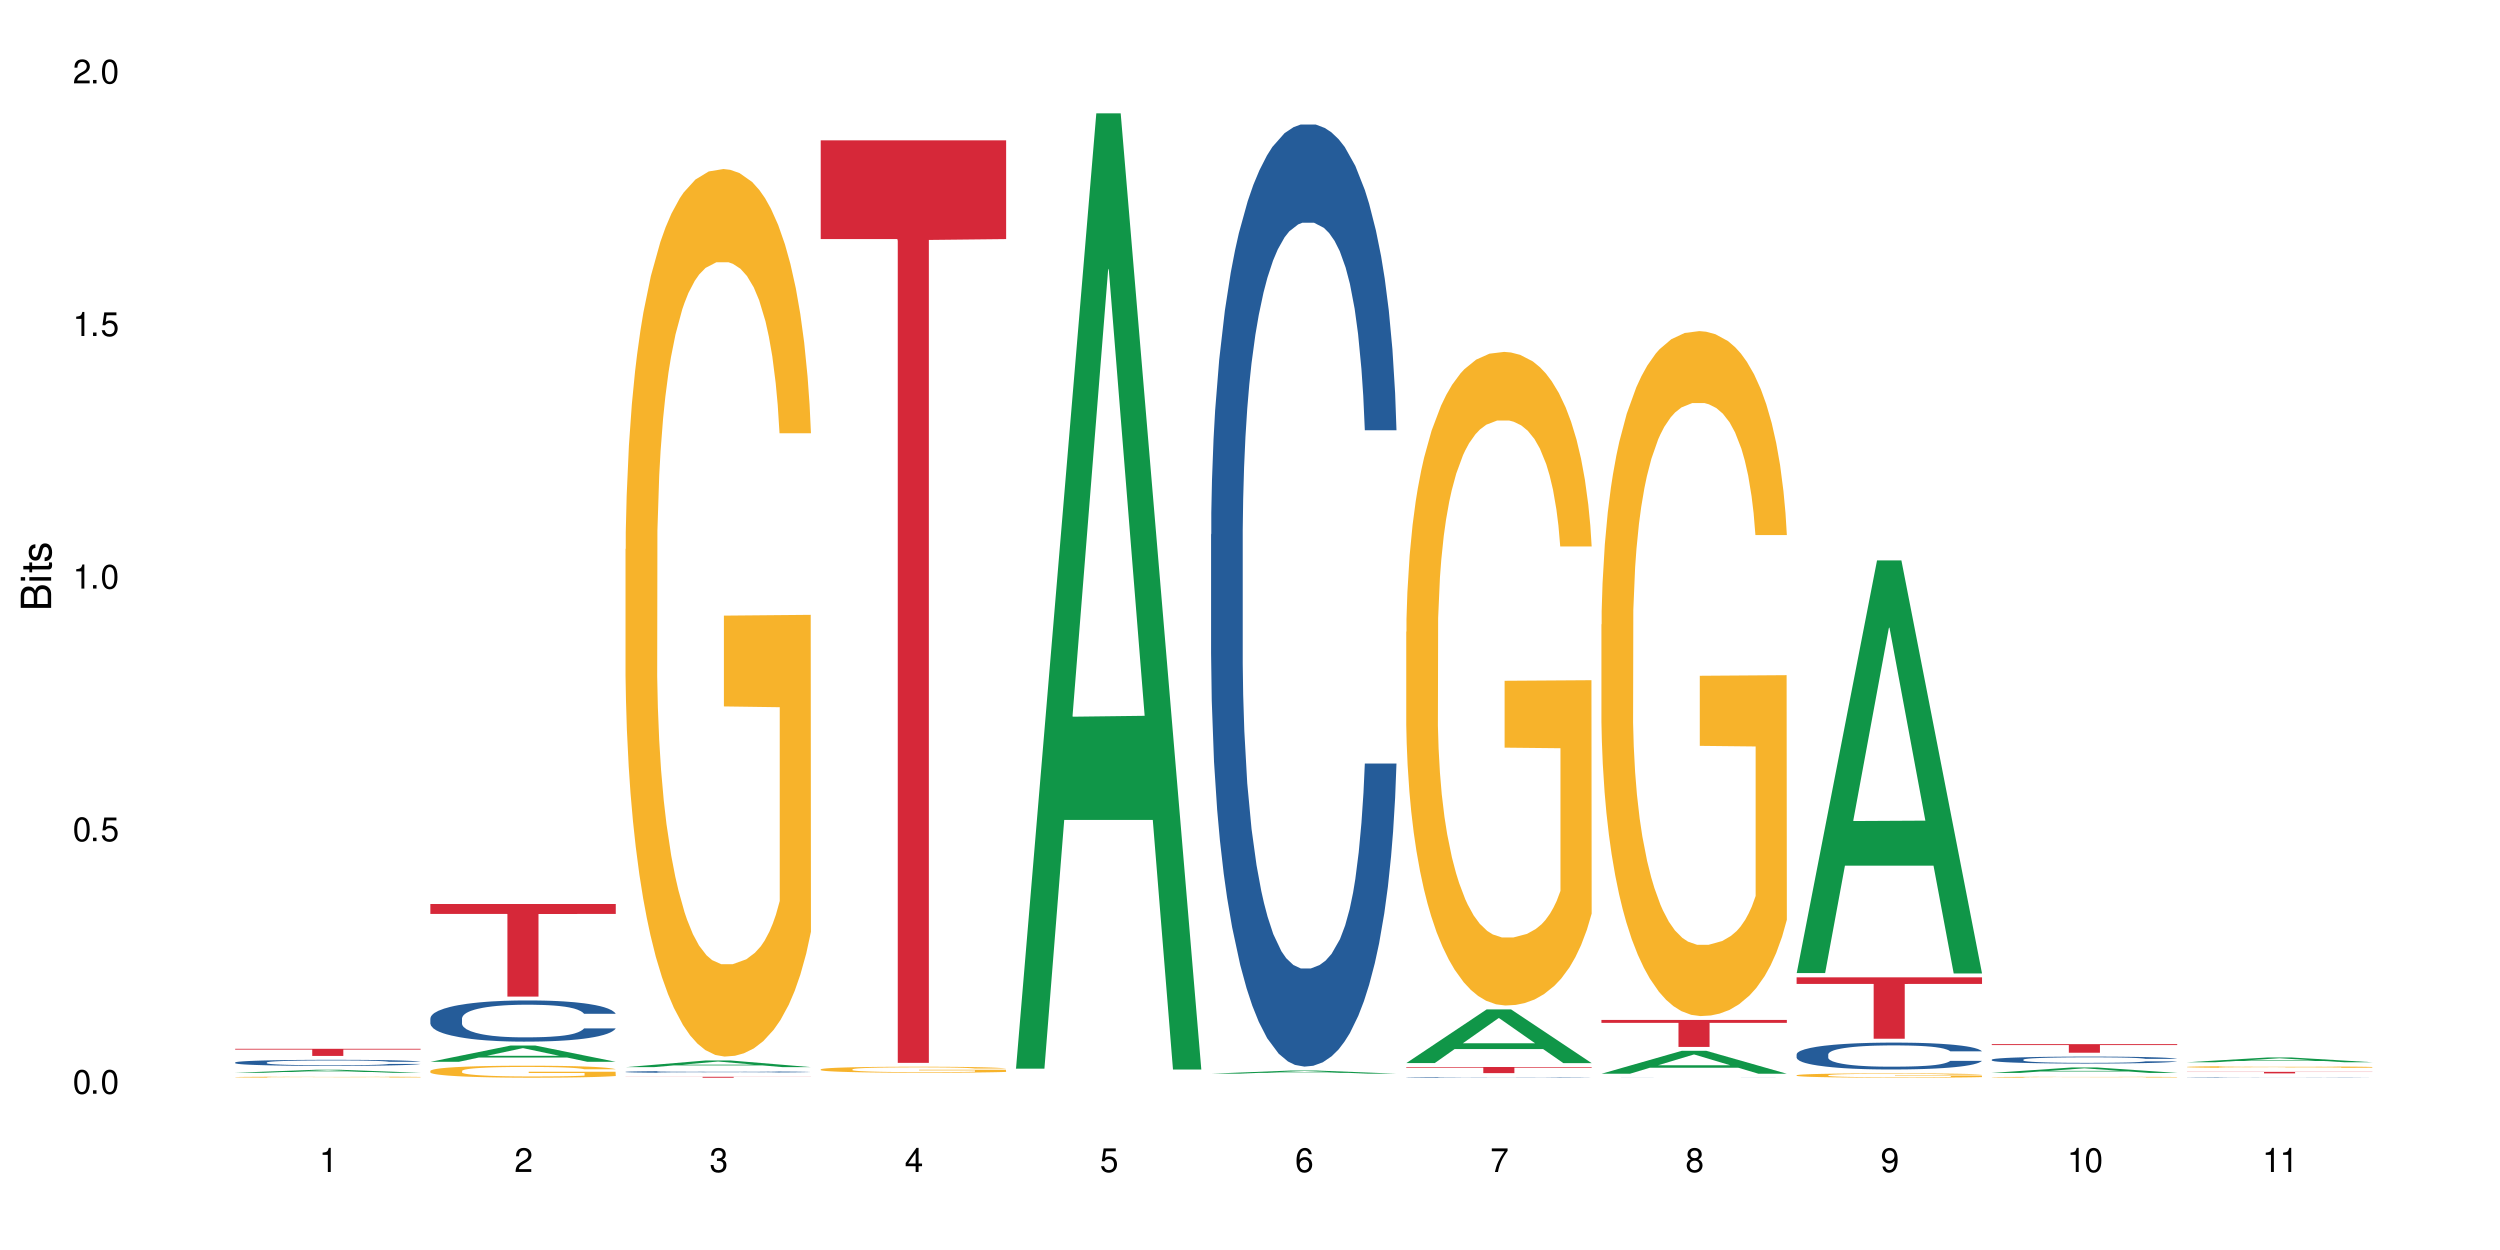 <?xml version="1.0" encoding="UTF-8"?>
<svg xmlns="http://www.w3.org/2000/svg" xmlns:xlink="http://www.w3.org/1999/xlink" width="720" height="360" viewBox="0 0 720 360">
<defs>
<g>
<g id="glyph-0-0">
</g>
<g id="glyph-0-1">
<path d="M 2.641 -6.938 C 2 -6.938 1.422 -6.656 1.078 -6.172 C 0.641 -5.562 0.406 -4.641 0.406 -3.359 C 0.406 -1.016 1.188 0.219 2.641 0.219 C 4.078 0.219 4.859 -1.016 4.859 -3.297 C 4.859 -4.641 4.656 -5.547 4.203 -6.172 C 3.844 -6.656 3.281 -6.938 2.641 -6.938 Z M 2.641 -6.188 C 3.547 -6.188 4 -5.25 4 -3.375 C 4 -1.406 3.562 -0.484 2.625 -0.484 C 1.734 -0.484 1.281 -1.438 1.281 -3.344 C 1.281 -5.25 1.734 -6.188 2.641 -6.188 Z M 2.641 -6.188 "/>
</g>
<g id="glyph-0-2">
<path d="M 1.828 -1 L 0.828 -1 L 0.828 0 L 1.828 0 Z M 1.828 -1 "/>
</g>
<g id="glyph-0-3">
<path d="M 4.562 -6.797 L 1.062 -6.797 L 0.547 -3.094 L 1.328 -3.094 C 1.719 -3.562 2.047 -3.734 2.578 -3.734 C 3.484 -3.734 4.062 -3.109 4.062 -2.094 C 4.062 -1.125 3.484 -0.531 2.578 -0.531 C 1.828 -0.531 1.375 -0.906 1.188 -1.672 L 0.328 -1.672 C 0.453 -1.109 0.547 -0.844 0.75 -0.594 C 1.125 -0.078 1.828 0.219 2.594 0.219 C 3.969 0.219 4.922 -0.781 4.922 -2.219 C 4.922 -3.562 4.031 -4.484 2.719 -4.484 C 2.25 -4.484 1.859 -4.359 1.469 -4.062 L 1.734 -5.969 L 4.562 -5.969 Z M 4.562 -6.797 "/>
</g>
<g id="glyph-0-4">
<path d="M 2.484 -4.938 L 2.484 0 L 3.328 0 L 3.328 -6.938 L 2.766 -6.938 C 2.469 -5.875 2.281 -5.734 0.984 -5.562 L 0.984 -4.938 Z M 2.484 -4.938 "/>
</g>
<g id="glyph-0-5">
<path d="M 4.859 -0.828 L 1.281 -0.828 C 1.359 -1.406 1.672 -1.781 2.5 -2.281 L 3.469 -2.828 C 4.406 -3.344 4.906 -4.062 4.906 -4.906 C 4.906 -5.484 4.672 -6.031 4.266 -6.406 C 3.859 -6.766 3.375 -6.938 2.719 -6.938 C 1.859 -6.938 1.219 -6.625 0.844 -6.031 C 0.609 -5.672 0.5 -5.234 0.484 -4.531 L 1.328 -4.531 C 1.359 -5.016 1.406 -5.281 1.531 -5.516 C 1.75 -5.938 2.188 -6.203 2.703 -6.203 C 3.469 -6.203 4.031 -5.641 4.031 -4.891 C 4.031 -4.344 3.719 -3.859 3.125 -3.516 L 2.234 -3 C 0.812 -2.172 0.406 -1.531 0.328 -0.016 L 4.859 -0.016 Z M 4.859 -0.828 "/>
</g>
<g id="glyph-0-6">
<path d="M 2.125 -3.188 L 2.578 -3.188 C 3.5 -3.188 3.984 -2.766 3.984 -1.922 C 3.984 -1.062 3.469 -0.531 2.594 -0.531 C 1.656 -0.531 1.203 -1 1.156 -2.016 L 0.312 -2.016 C 0.344 -1.453 0.438 -1.094 0.609 -0.781 C 0.953 -0.109 1.625 0.219 2.547 0.219 C 3.953 0.219 4.859 -0.625 4.859 -1.938 C 4.859 -2.828 4.516 -3.297 3.703 -3.594 C 4.344 -3.844 4.656 -4.328 4.656 -5.031 C 4.656 -6.219 3.875 -6.938 2.578 -6.938 C 1.203 -6.938 0.484 -6.172 0.453 -4.703 L 1.297 -4.703 C 1.312 -5.125 1.344 -5.359 1.453 -5.578 C 1.641 -5.969 2.062 -6.203 2.594 -6.203 C 3.344 -6.203 3.797 -5.75 3.797 -5 C 3.797 -4.516 3.609 -4.219 3.25 -4.047 C 3.016 -3.953 2.703 -3.922 2.125 -3.906 Z M 2.125 -3.188 "/>
</g>
<g id="glyph-0-7">
<path d="M 3.141 -1.672 L 3.141 0 L 3.984 0 L 3.984 -1.672 L 4.984 -1.672 L 4.984 -2.438 L 3.984 -2.438 L 3.984 -6.938 L 3.359 -6.938 L 0.266 -2.578 L 0.266 -1.672 Z M 3.141 -2.438 L 1 -2.438 L 3.141 -5.5 Z M 3.141 -2.438 "/>
</g>
<g id="glyph-0-8">
<path d="M 4.781 -5.125 C 4.609 -6.266 3.891 -6.938 2.844 -6.938 C 2.094 -6.938 1.422 -6.578 1.031 -5.953 C 0.594 -5.266 0.406 -4.422 0.406 -3.172 C 0.406 -2 0.578 -1.25 0.984 -0.641 C 1.359 -0.078 1.953 0.219 2.703 0.219 C 3.984 0.219 4.922 -0.75 4.922 -2.094 C 4.922 -3.375 4.062 -4.281 2.844 -4.281 C 2.172 -4.281 1.641 -4.031 1.281 -3.516 C 1.281 -5.234 1.828 -6.188 2.797 -6.188 C 3.391 -6.188 3.797 -5.797 3.938 -5.125 Z M 2.734 -3.531 C 3.547 -3.531 4.062 -2.953 4.062 -2.031 C 4.062 -1.156 3.484 -0.531 2.703 -0.531 C 1.922 -0.531 1.328 -1.188 1.328 -2.078 C 1.328 -2.938 1.906 -3.531 2.734 -3.531 Z M 2.734 -3.531 "/>
</g>
<g id="glyph-0-9">
<path d="M 4.984 -6.797 L 0.438 -6.797 L 0.438 -5.969 L 4.109 -5.969 C 2.5 -3.656 1.828 -2.234 1.328 0 L 2.219 0 C 2.594 -2.172 3.453 -4.047 4.984 -6.094 Z M 4.984 -6.797 "/>
</g>
<g id="glyph-0-10">
<path d="M 3.75 -3.656 C 4.469 -4.094 4.688 -4.438 4.688 -5.078 C 4.688 -6.172 3.844 -6.938 2.641 -6.938 C 1.438 -6.938 0.594 -6.172 0.594 -5.094 C 0.594 -4.438 0.812 -4.094 1.516 -3.656 C 0.734 -3.266 0.359 -2.703 0.359 -1.922 C 0.359 -0.656 1.281 0.219 2.641 0.219 C 3.984 0.219 4.922 -0.656 4.922 -1.922 C 4.922 -2.703 4.531 -3.266 3.75 -3.656 Z M 2.641 -6.188 C 3.359 -6.188 3.812 -5.75 3.812 -5.062 C 3.812 -4.406 3.344 -3.984 2.641 -3.984 C 1.922 -3.984 1.453 -4.406 1.453 -5.078 C 1.453 -5.75 1.922 -6.188 2.641 -6.188 Z M 2.641 -3.266 C 3.484 -3.266 4.062 -2.719 4.062 -1.906 C 4.062 -1.078 3.484 -0.531 2.625 -0.531 C 1.797 -0.531 1.219 -1.094 1.219 -1.906 C 1.219 -2.719 1.781 -3.266 2.641 -3.266 Z M 2.641 -3.266 "/>
</g>
<g id="glyph-0-11">
<path d="M 0.516 -1.578 C 0.672 -0.453 1.406 0.219 2.438 0.219 C 3.188 0.219 3.859 -0.141 4.266 -0.766 C 4.688 -1.453 4.891 -2.297 4.891 -3.547 C 4.891 -4.719 4.703 -5.453 4.312 -6.078 C 3.938 -6.641 3.344 -6.938 2.594 -6.938 C 1.297 -6.938 0.359 -5.969 0.359 -4.625 C 0.359 -3.344 1.234 -2.453 2.453 -2.453 C 3.094 -2.453 3.578 -2.672 4.016 -3.203 C 4 -1.484 3.469 -0.531 2.5 -0.531 C 1.906 -0.531 1.484 -0.906 1.359 -1.578 Z M 2.578 -6.203 C 3.375 -6.203 3.969 -5.531 3.969 -4.641 C 3.969 -3.797 3.391 -3.188 2.547 -3.188 C 1.734 -3.188 1.234 -3.766 1.234 -4.688 C 1.234 -5.562 1.797 -6.203 2.578 -6.203 Z M 2.578 -6.203 "/>
</g>
<g id="glyph-1-0">
</g>
<g id="glyph-1-1">
<path d="M 0 -0.953 L 0 -4.891 C 0 -5.719 -0.234 -6.344 -0.734 -6.797 C -1.188 -7.234 -1.812 -7.469 -2.5 -7.469 C -3.547 -7.469 -4.188 -7 -4.625 -5.875 C -4.984 -6.688 -5.625 -7.094 -6.531 -7.094 C -7.172 -7.094 -7.734 -6.859 -8.141 -6.391 C -8.562 -5.922 -8.75 -5.344 -8.75 -4.5 L -8.75 -0.953 Z M -4.984 -2.062 L -7.766 -2.062 L -7.766 -4.219 C -7.766 -4.844 -7.688 -5.203 -7.453 -5.5 C -7.219 -5.812 -6.859 -5.969 -6.375 -5.969 C -5.891 -5.969 -5.531 -5.812 -5.297 -5.5 C -5.062 -5.203 -4.984 -4.844 -4.984 -4.219 Z M -0.984 -2.062 L -4 -2.062 L -4 -4.781 C -4 -5.766 -3.438 -6.359 -2.484 -6.359 C -1.547 -6.359 -0.984 -5.766 -0.984 -4.781 Z M -0.984 -2.062 "/>
</g>
<g id="glyph-1-2">
<path d="M -6.281 -1.797 L -6.281 -0.797 L 0 -0.797 L 0 -1.797 Z M -8.75 -1.797 L -8.75 -0.797 L -7.484 -0.797 L -7.484 -1.797 Z M -8.75 -1.797 "/>
</g>
<g id="glyph-1-3">
<path d="M -6.281 -3.047 L -6.281 -2.016 L -8.016 -2.016 L -8.016 -1.016 L -6.281 -1.016 L -6.281 -0.172 L -5.469 -0.172 L -5.469 -1.016 L -0.719 -1.016 C -0.078 -1.016 0.281 -1.453 0.281 -2.234 C 0.281 -2.5 0.25 -2.719 0.188 -3.047 L -0.641 -3.047 C -0.609 -2.906 -0.594 -2.766 -0.594 -2.562 C -0.594 -2.141 -0.719 -2.016 -1.156 -2.016 L -5.469 -2.016 L -5.469 -3.047 Z M -6.281 -3.047 "/>
</g>
<g id="glyph-1-4">
<path d="M -4.531 -5.25 C -5.766 -5.25 -6.469 -4.422 -6.469 -2.969 C -6.469 -1.516 -5.719 -0.562 -4.547 -0.562 C -3.562 -0.562 -3.094 -1.062 -2.734 -2.562 L -2.516 -3.484 C -2.344 -4.188 -2.094 -4.469 -1.641 -4.469 C -1.047 -4.469 -0.641 -3.875 -0.641 -3 C -0.641 -2.453 -0.797 -2 -1.062 -1.75 C -1.25 -1.594 -1.422 -1.531 -1.875 -1.469 L -1.875 -0.406 C -0.422 -0.453 0.281 -1.266 0.281 -2.922 C 0.281 -4.5 -0.5 -5.516 -1.719 -5.516 C -2.656 -5.516 -3.172 -4.984 -3.469 -3.734 L -3.703 -2.766 C -3.891 -1.953 -4.156 -1.609 -4.594 -1.609 C -5.188 -1.609 -5.547 -2.125 -5.547 -2.938 C -5.547 -3.75 -5.203 -4.172 -4.531 -4.203 Z M -4.531 -5.25 "/>
</g>
</g>
</defs>
<rect x="-72" y="-36" width="864" height="432" fill="rgb(100%, 100%, 100%)" fill-opacity="1"/>
<path fill-rule="nonzero" fill="rgb(6.275%, 58.824%, 28.235%)" fill-opacity="1" d="M 67.73 308.961 L 67.789 308.957 L 90.895 308.09 L 97.91 308.09 L 121.133 308.961 L 112.973 308.961 L 107.152 308.734 L 81.652 308.734 L 75.945 308.961 L 67.73 308.961 L 84.105 308.637 L 104.816 308.637 L 94.488 308.23 L 94.375 308.23 L 94.262 308.234 L 84.047 308.637 L 84.105 308.637 Z M 67.73 308.961 "/>
<path fill-rule="nonzero" fill="rgb(14.51%, 36.078%, 60%)" fill-opacity="1" d="M 67.73 305.988 L 67.797 305.984 L 67.797 305.945 L 67.992 305.887 L 68.449 305.809 L 68.902 305.758 L 70.074 305.664 L 71.703 305.57 L 73.398 305.5 L 74.633 305.461 L 75.742 305.43 L 78.281 305.371 L 79.91 305.34 L 81.668 305.312 L 83.816 305.285 L 85.379 305.27 L 88.895 305.242 L 91.5 305.23 L 93.52 305.227 L 97.883 305.227 L 100.488 305.234 L 102.375 305.242 L 104.461 305.254 L 106.219 305.27 L 109.281 305.305 L 112.016 305.348 L 113.254 305.375 L 115.207 305.422 L 116.703 305.473 L 117.746 305.512 L 118.918 305.57 L 119.961 305.645 L 120.742 305.727 L 121.133 305.793 L 112.016 305.793 L 111.559 305.73 L 111.039 305.68 L 110.062 305.613 L 109.086 305.57 L 107.715 305.523 L 106.48 305.492 L 104.785 305.461 L 103.289 305.441 L 101.727 305.43 L 100.227 305.418 L 97.363 305.41 L 94.039 305.41 L 92.805 305.414 L 90.262 305.426 L 88.895 305.438 L 86.941 305.457 L 85.574 305.48 L 83.945 305.512 L 82.84 305.539 L 81.473 305.578 L 80.496 305.617 L 79.387 305.668 L 78.738 305.711 L 78.152 305.754 L 77.629 305.805 L 77.238 305.863 L 76.977 305.922 L 76.848 305.98 L 76.848 306.227 L 76.977 306.285 L 77.305 306.352 L 78.152 306.449 L 79.387 306.531 L 80.82 306.602 L 82.188 306.648 L 82.969 306.672 L 84.012 306.695 L 85.641 306.727 L 87.984 306.758 L 89.352 306.773 L 91.438 306.785 L 93.586 306.793 L 96.449 306.793 L 98.988 306.785 L 100.684 306.777 L 102.441 306.766 L 104.852 306.738 L 106.348 306.711 L 107.652 306.68 L 108.629 306.652 L 109.281 306.625 L 110.258 306.574 L 111.039 306.523 L 111.625 306.465 L 112.016 306.41 L 121.133 306.41 L 120.742 306.477 L 120.156 306.539 L 119.57 306.582 L 118.656 306.641 L 117.613 306.688 L 116.117 306.746 L 114.879 306.781 L 113.254 306.82 L 111.754 306.852 L 110.125 306.879 L 107.715 306.91 L 106.152 306.926 L 104.461 306.941 L 102.441 306.953 L 99.902 306.965 L 97.168 306.973 L 94.625 306.973 L 91.891 306.969 L 89.871 306.965 L 87.203 306.949 L 83.883 306.922 L 81.473 306.891 L 79.582 306.859 L 77.957 306.828 L 76.133 306.785 L 73.789 306.715 L 72.355 306.66 L 71.379 306.617 L 70.27 306.555 L 69.488 306.496 L 68.578 306.41 L 67.926 306.293 L 67.73 306.207 Z M 67.73 305.988 "/>
<path fill-rule="nonzero" fill="rgb(96.863%, 70.196%, 16.863%)" fill-opacity="1" d="M 67.73 310.207 L 67.797 310.207 L 67.797 310.199 L 68.055 310.188 L 68.707 310.172 L 69.555 310.156 L 70.465 310.145 L 71.051 310.141 L 72.027 310.133 L 72.875 310.125 L 75.023 310.113 L 77.762 310.102 L 79.258 310.094 L 80.949 310.09 L 83.359 310.086 L 84.469 310.082 L 87.855 310.078 L 91.695 310.078 L 95.93 310.074 L 97.883 310.074 L 100.555 310.078 L 104.199 310.078 L 106.285 310.082 L 107.91 310.086 L 109.605 310.09 L 111.688 310.094 L 113.645 310.102 L 116.77 310.117 L 118.07 310.125 L 119.18 310.137 L 120.156 310.148 L 120.742 310.156 L 121.133 310.168 L 112.078 310.168 L 111.559 310.156 L 110.973 310.148 L 109.02 310.133 L 108.043 310.129 L 106.219 310.121 L 104.656 310.117 L 102.703 310.113 L 100.812 310.109 L 90.785 310.109 L 88.961 310.113 L 87.66 310.113 L 85.836 310.117 L 84.727 310.121 L 84.078 310.125 L 82.125 310.133 L 80.82 310.141 L 80.105 310.145 L 79.191 310.152 L 78.543 310.16 L 77.824 310.172 L 77.434 310.18 L 76.914 310.199 L 76.848 310.25 L 77.043 310.262 L 77.434 310.273 L 77.957 310.281 L 78.738 310.293 L 79.52 310.301 L 80.887 310.312 L 82.059 310.32 L 82.969 310.324 L 84.727 310.332 L 85.445 310.332 L 87.137 310.34 L 88.895 310.344 L 91.047 310.348 L 102.508 310.348 L 104.98 310.344 L 106.676 310.344 L 107.781 310.34 L 109.148 310.34 L 110.125 310.336 L 111.039 310.332 L 112.145 310.328 L 112.145 310.262 L 96.059 310.262 L 96.059 310.23 L 121.066 310.23 L 121.133 310.34 L 119.766 310.344 L 118.07 310.352 L 116.441 310.359 L 114.75 310.363 L 112.34 310.367 L 110.387 310.371 L 107.391 310.375 L 104.656 310.379 L 99.25 310.379 L 96.254 310.383 L 93.586 310.379 L 90.719 310.379 L 88.441 310.375 L 86.355 310.375 L 84.273 310.371 L 81.668 310.363 L 79.973 310.359 L 78.215 310.355 L 76.457 310.348 L 74.895 310.34 L 73.852 310.332 L 72.812 310.328 L 71.703 310.316 L 70.66 310.309 L 69.879 310.301 L 69.164 310.289 L 68.645 310.281 L 68.121 310.27 L 67.859 310.258 L 67.73 310.25 Z M 67.73 310.207 "/>
<path fill-rule="nonzero" fill="rgb(83.922%, 15.686%, 22.353%)" fill-opacity="1" d="M 67.73 302.059 L 121.133 302.059 L 121.133 302.277 L 98.875 302.281 L 98.875 304.113 L 89.922 304.113 L 89.922 302.281 L 89.793 302.277 L 67.73 302.277 Z M 67.73 302.059 "/>
<path fill-rule="nonzero" fill="rgb(6.275%, 58.824%, 28.235%)" fill-opacity="1" d="M 123.941 305.801 L 124 305.797 L 147.105 301.105 L 154.125 301.105 L 177.344 305.805 L 169.184 305.805 L 163.367 304.578 L 137.863 304.578 L 132.156 305.801 L 123.941 305.801 L 140.316 304.07 L 161.027 304.066 L 150.699 301.875 L 150.586 301.871 L 150.473 301.883 L 140.258 304.066 L 140.316 304.07 Z M 123.941 305.801 "/>
<path fill-rule="nonzero" fill="rgb(14.51%, 36.078%, 60%)" fill-opacity="1" d="M 123.941 293.293 L 124.008 293.281 L 124.008 293.023 L 124.203 292.609 L 124.66 292.09 L 125.113 291.73 L 126.285 291.094 L 127.914 290.477 L 129.609 290 L 130.844 289.715 L 131.953 289.5 L 134.492 289.098 L 136.121 288.895 L 137.879 288.707 L 140.027 288.523 L 141.59 288.414 L 145.109 288.242 L 147.711 288.168 L 149.73 288.133 L 154.094 288.133 L 156.699 288.176 L 158.59 288.23 L 160.672 288.316 L 162.43 288.414 L 165.492 288.652 L 168.227 288.957 L 169.465 289.133 L 171.418 289.469 L 172.914 289.793 L 173.957 290.074 L 175.129 290.477 L 176.172 290.961 L 176.953 291.516 L 177.344 291.98 L 168.227 291.98 L 167.77 291.547 L 167.25 291.211 L 166.273 290.77 L 165.297 290.453 L 163.93 290.141 L 162.691 289.934 L 160.996 289.727 L 159.5 289.598 L 157.938 289.5 L 156.438 289.434 L 153.574 289.371 L 150.254 289.371 L 149.016 289.391 L 146.477 289.477 L 145.109 289.555 L 143.152 289.707 L 141.785 289.848 L 140.156 290.062 L 139.051 290.246 L 137.684 290.527 L 136.707 290.777 L 135.598 291.137 L 134.949 291.406 L 134.363 291.711 L 133.84 292.07 L 133.449 292.449 L 133.191 292.848 L 133.059 293.238 L 133.059 294.918 L 133.191 295.309 L 133.516 295.766 L 134.363 296.426 L 135.598 297 L 137.031 297.457 L 138.398 297.781 L 139.18 297.934 L 140.223 298.105 L 141.852 298.324 L 144.195 298.539 L 145.562 298.625 L 147.648 298.711 L 149.797 298.758 L 152.66 298.758 L 155.203 298.711 L 156.895 298.66 L 158.652 298.57 L 161.062 298.387 L 162.559 298.215 L 163.863 298.008 L 164.84 297.801 L 165.492 297.629 L 166.469 297.293 L 167.25 296.926 L 167.836 296.543 L 168.227 296.176 L 177.344 296.176 L 176.953 296.609 L 176.367 297.031 L 175.781 297.348 L 174.867 297.727 L 173.828 298.062 L 172.328 298.441 L 171.09 298.691 L 169.465 298.961 L 167.965 299.168 L 166.336 299.352 L 163.93 299.57 L 162.363 299.676 L 160.672 299.773 L 158.652 299.863 L 156.113 299.938 L 153.379 299.98 L 150.84 299.992 L 148.102 299.969 L 146.086 299.926 L 143.414 299.828 L 140.094 299.633 L 137.684 299.43 L 135.793 299.223 L 134.168 299.004 L 132.344 298.711 L 130 298.234 L 128.566 297.867 L 127.59 297.562 L 126.48 297.141 L 125.699 296.762 L 124.789 296.156 L 124.137 295.387 L 123.941 294.789 Z M 123.941 293.293 "/>
<path fill-rule="nonzero" fill="rgb(96.863%, 70.196%, 16.863%)" fill-opacity="1" d="M 123.941 308.402 L 124.008 308.398 L 124.008 308.336 L 124.27 308.195 L 124.918 308 L 125.766 307.836 L 126.676 307.711 L 127.266 307.645 L 128.242 307.551 L 129.086 307.48 L 131.234 307.336 L 133.973 307.207 L 135.469 307.148 L 137.164 307.094 L 139.57 307.035 L 140.68 307.012 L 144.066 306.961 L 147.906 306.93 L 152.141 306.922 L 154.094 306.926 L 156.766 306.938 L 160.41 306.973 L 162.496 307.004 L 164.125 307.035 L 165.816 307.074 L 167.902 307.141 L 169.855 307.215 L 171.418 307.289 L 172.98 307.387 L 174.281 307.488 L 175.391 307.598 L 176.367 307.73 L 176.953 307.84 L 177.344 307.949 L 168.293 307.949 L 167.77 307.84 L 167.184 307.754 L 166.207 307.652 L 165.23 307.574 L 164.254 307.516 L 162.43 307.434 L 160.867 307.383 L 158.914 307.336 L 157.023 307.309 L 154.875 307.289 L 153.574 307.285 L 150.121 307.285 L 146.996 307.305 L 145.172 307.332 L 143.871 307.355 L 142.047 307.402 L 140.941 307.441 L 140.289 307.469 L 138.336 307.566 L 137.031 307.652 L 136.316 307.715 L 135.402 307.809 L 134.754 307.895 L 134.035 308.02 L 133.645 308.113 L 133.125 308.332 L 133.059 308.898 L 133.254 309.02 L 133.645 309.148 L 134.168 309.262 L 134.949 309.383 L 135.73 309.473 L 137.098 309.598 L 138.27 309.68 L 139.18 309.734 L 140.941 309.82 L 141.656 309.848 L 143.348 309.902 L 145.109 309.949 L 147.258 309.984 L 148.883 310.004 L 151.488 310.02 L 154.812 310.02 L 158.719 310 L 161.191 309.977 L 162.887 309.949 L 163.992 309.93 L 165.359 309.895 L 166.336 309.863 L 167.25 309.828 L 168.355 309.773 L 168.355 309.02 L 152.27 309.016 L 152.27 308.66 L 177.277 308.66 L 177.344 309.895 L 175.977 309.98 L 174.281 310.062 L 172.656 310.125 L 170.961 310.18 L 168.551 310.238 L 166.598 310.277 L 163.602 310.32 L 160.867 310.348 L 158 310.367 L 155.461 310.379 L 152.465 310.383 L 149.797 310.375 L 146.93 310.355 L 144.652 310.332 L 142.566 310.297 L 140.484 310.258 L 137.879 310.191 L 136.188 310.137 L 134.426 310.07 L 132.668 309.992 L 131.105 309.906 L 130.062 309.84 L 129.023 309.766 L 127.914 309.668 L 126.871 309.562 L 126.09 309.465 L 125.375 309.355 L 124.855 309.25 L 124.332 309.109 L 124.074 308.992 L 123.941 308.895 Z M 123.941 308.402 "/>
<path fill-rule="nonzero" fill="rgb(83.922%, 15.686%, 22.353%)" fill-opacity="1" d="M 123.941 260.355 L 177.344 260.355 L 177.344 263.211 L 155.086 263.234 L 155.086 287.02 L 146.133 287.02 L 146.133 263.262 L 146.004 263.211 L 123.941 263.211 Z M 123.941 260.355 "/>
<path fill-rule="nonzero" fill="rgb(6.275%, 58.824%, 28.235%)" fill-opacity="1" d="M 180.152 307.336 L 180.211 307.336 L 203.316 305.41 L 210.336 305.41 L 233.555 307.336 L 225.395 307.336 L 219.578 306.836 L 194.074 306.836 L 188.371 307.336 L 180.152 307.336 L 196.527 306.625 L 217.238 306.625 L 206.91 305.727 L 206.797 305.723 L 206.684 305.73 L 196.473 306.625 L 196.527 306.625 Z M 180.152 307.336 "/>
<path fill-rule="nonzero" fill="rgb(14.51%, 36.078%, 60%)" fill-opacity="1" d="M 180.152 308.691 L 180.219 308.691 L 180.219 308.676 L 180.414 308.66 L 180.871 308.637 L 181.324 308.617 L 182.5 308.59 L 184.125 308.562 L 185.82 308.539 L 187.059 308.527 L 188.164 308.516 L 190.703 308.496 L 192.332 308.488 L 194.09 308.48 L 196.238 308.473 L 197.801 308.465 L 201.32 308.457 L 203.922 308.453 L 210.305 308.453 L 212.91 308.457 L 214.801 308.457 L 216.883 308.461 L 218.641 308.465 L 221.703 308.477 L 224.438 308.492 L 225.676 308.5 L 227.629 308.516 L 229.125 308.527 L 230.168 308.543 L 231.34 308.562 L 232.383 308.582 L 233.164 308.609 L 233.555 308.629 L 224.438 308.629 L 223.98 308.609 L 223.461 308.594 L 222.484 308.574 L 221.508 308.559 L 220.141 308.547 L 218.902 308.535 L 217.207 308.527 L 215.711 308.52 L 214.148 308.516 L 212.648 308.512 L 205.227 308.512 L 202.688 308.516 L 201.32 308.52 L 199.363 308.523 L 197.996 308.531 L 196.371 308.543 L 195.262 308.551 L 193.895 308.562 L 192.918 308.574 L 191.812 308.59 L 191.16 308.602 L 190.574 308.617 L 190.051 308.633 L 189.66 308.652 L 189.402 308.668 L 189.27 308.688 L 189.27 308.766 L 189.402 308.781 L 189.727 308.805 L 190.574 308.832 L 191.812 308.859 L 193.242 308.883 L 194.609 308.895 L 195.395 308.902 L 196.434 308.91 L 198.062 308.922 L 200.406 308.93 L 201.773 308.934 L 203.859 308.938 L 206.008 308.941 L 208.875 308.941 L 211.414 308.938 L 213.105 308.938 L 214.863 308.934 L 217.273 308.926 L 218.773 308.914 L 220.074 308.906 L 221.051 308.898 L 221.703 308.891 L 222.68 308.875 L 223.461 308.855 L 224.047 308.84 L 224.438 308.824 L 233.555 308.824 L 233.164 308.844 L 232.578 308.863 L 231.992 308.875 L 231.082 308.895 L 230.039 308.91 L 228.539 308.926 L 227.305 308.938 L 225.676 308.949 L 224.176 308.961 L 222.551 308.969 L 220.141 308.977 L 218.578 308.984 L 216.883 308.988 L 214.863 308.992 L 212.324 308.996 L 202.297 308.996 L 199.625 308.988 L 196.305 308.98 L 193.895 308.973 L 192.008 308.961 L 190.379 308.953 L 188.555 308.938 L 186.211 308.918 L 184.777 308.898 L 183.801 308.887 L 182.695 308.867 L 181.914 308.848 L 181 308.82 L 180.348 308.785 L 180.152 308.758 Z M 180.152 308.691 "/>
<path fill-rule="nonzero" fill="rgb(96.863%, 70.196%, 16.863%)" fill-opacity="1" d="M 180.152 158.16 L 180.219 157.926 L 180.219 153.258 L 180.48 142.754 L 181.129 128.281 L 181.977 116.375 L 182.891 107.035 L 183.477 102.133 L 184.453 95.129 L 185.297 89.996 L 187.449 79.488 L 190.184 69.688 L 191.68 65.484 L 193.375 61.516 L 195.785 57.078 L 196.891 55.445 L 200.277 51.711 L 204.121 49.375 L 208.352 48.676 L 210.305 48.91 L 212.977 49.844 L 216.621 52.41 L 218.707 54.746 L 220.336 57.078 L 222.027 60.113 L 224.113 64.785 L 226.066 70.387 L 227.629 75.988 L 229.191 82.992 L 230.492 90.461 L 231.602 98.633 L 232.578 108.438 L 233.164 116.609 L 233.555 124.777 L 224.504 124.777 L 223.98 116.609 L 223.395 110.305 L 222.418 102.602 L 221.441 97 L 220.465 92.562 L 218.641 86.492 L 217.078 82.758 L 215.125 79.488 L 213.238 77.391 L 211.086 75.988 L 209.785 75.523 L 206.332 75.523 L 203.207 77.156 L 201.383 79.023 L 200.082 80.891 L 198.258 84.391 L 197.152 87.195 L 196.5 89.062 L 194.547 96.297 L 193.242 102.836 L 192.527 107.27 L 191.617 114.273 L 190.965 120.574 L 190.246 129.914 L 189.855 136.918 L 189.336 152.789 L 189.27 194.809 L 189.465 203.68 L 189.855 213.254 L 190.379 221.656 L 191.16 230.527 L 191.941 237.297 L 193.309 246.402 L 194.48 252.469 L 195.395 256.438 L 197.152 262.742 L 197.867 264.844 L 199.562 269.043 L 201.32 272.312 L 203.469 275.113 L 205.098 276.516 L 207.699 277.684 L 211.023 277.684 L 214.93 276.281 L 217.402 274.414 L 219.098 272.547 L 220.203 270.914 L 221.57 268.344 L 222.551 266.012 L 223.461 263.441 L 224.566 259.473 L 224.566 203.68 L 208.484 203.449 L 208.484 177.301 L 233.488 177.07 L 233.555 268.344 L 232.188 274.648 L 230.492 280.719 L 228.867 285.387 L 227.172 289.355 L 224.762 293.789 L 222.809 296.59 L 219.812 299.859 L 217.078 301.961 L 214.215 303.359 L 211.672 304.062 L 208.68 304.293 L 206.008 303.828 L 203.141 302.426 L 200.863 300.559 L 198.777 298.227 L 196.695 295.191 L 194.09 290.289 L 192.398 286.32 L 190.641 281.418 L 188.879 275.582 L 187.316 269.277 L 186.277 264.375 L 185.234 258.773 L 184.125 251.77 L 183.086 243.832 L 182.305 236.598 L 181.586 228.426 L 181.066 220.723 L 180.543 210.219 L 180.285 201.812 L 180.152 194.578 Z M 180.152 158.16 "/>
<path fill-rule="nonzero" fill="rgb(83.922%, 15.686%, 22.353%)" fill-opacity="1" d="M 180.152 310.113 L 233.555 310.113 L 233.555 310.141 L 211.301 310.141 L 211.301 310.383 L 202.344 310.383 L 202.344 310.141 L 180.152 310.141 Z M 180.152 310.113 "/>
<path fill-rule="nonzero" fill="rgb(96.863%, 70.196%, 16.863%)" fill-opacity="1" d="M 236.367 307.961 L 236.43 307.957 L 236.43 307.926 L 236.691 307.855 L 237.344 307.758 L 238.188 307.676 L 239.102 307.613 L 239.688 307.578 L 240.664 307.531 L 241.512 307.496 L 243.66 307.426 L 246.395 307.359 L 247.891 307.332 L 249.586 307.305 L 251.996 307.273 L 253.102 307.262 L 256.488 307.238 L 260.332 307.223 L 264.562 307.215 L 266.516 307.219 L 269.188 307.223 L 272.836 307.242 L 274.918 307.258 L 276.547 307.273 L 278.238 307.293 L 280.324 307.324 L 282.277 307.363 L 283.84 307.402 L 285.402 307.449 L 286.707 307.5 L 287.812 307.555 L 288.789 307.621 L 289.375 307.68 L 289.766 307.734 L 280.715 307.734 L 280.191 307.68 L 279.605 307.637 L 278.629 307.582 L 277.652 307.543 L 276.676 307.516 L 274.852 307.473 L 273.289 307.449 L 271.336 307.426 L 269.449 307.41 L 267.301 307.402 L 265.996 307.398 L 262.543 307.398 L 259.418 307.41 L 257.594 307.422 L 256.293 307.434 L 254.469 307.457 L 253.363 307.477 L 252.711 307.492 L 250.758 307.539 L 249.457 307.586 L 248.738 307.613 L 247.828 307.664 L 247.176 307.703 L 246.461 307.77 L 246.07 307.816 L 245.547 307.926 L 245.484 308.211 L 245.68 308.27 L 246.07 308.336 L 246.59 308.391 L 247.371 308.453 L 248.152 308.5 L 249.52 308.559 L 250.691 308.602 L 251.605 308.629 L 253.363 308.672 L 254.078 308.688 L 255.773 308.715 L 257.531 308.738 L 259.68 308.754 L 261.309 308.766 L 263.914 308.773 L 267.234 308.773 L 271.141 308.766 L 273.617 308.75 L 275.309 308.738 L 276.418 308.727 L 277.785 308.711 L 278.762 308.695 L 279.672 308.676 L 280.781 308.648 L 280.781 308.27 L 264.695 308.27 L 264.695 308.09 L 289.699 308.09 L 289.766 308.711 L 288.398 308.754 L 286.707 308.793 L 285.078 308.824 L 283.383 308.852 L 280.977 308.883 L 279.02 308.902 L 276.023 308.926 L 273.289 308.938 L 270.426 308.949 L 267.887 308.953 L 264.891 308.953 L 262.219 308.949 L 259.355 308.941 L 257.074 308.93 L 254.992 308.914 L 252.906 308.891 L 250.301 308.859 L 248.609 308.832 L 246.852 308.797 L 245.094 308.758 L 243.527 308.715 L 242.488 308.684 L 241.445 308.645 L 240.34 308.598 L 239.297 308.543 L 238.516 308.492 L 237.797 308.438 L 237.277 308.387 L 236.758 308.316 L 236.496 308.258 L 236.367 308.207 Z M 236.367 307.961 "/>
<path fill-rule="nonzero" fill="rgb(83.922%, 15.686%, 22.353%)" fill-opacity="1" d="M 236.367 40.414 L 289.766 40.414 L 289.766 68.855 L 267.512 69.105 L 267.512 306.102 L 258.555 306.102 L 258.555 69.352 L 258.426 68.855 L 236.367 68.855 Z M 236.367 40.414 "/>
<path fill-rule="nonzero" fill="rgb(6.275%, 58.824%, 28.235%)" fill-opacity="1" d="M 292.578 307.773 L 292.633 307.516 L 315.738 32.641 L 322.758 32.641 L 345.977 308.031 L 337.82 308.031 L 332 236.148 L 306.496 236.148 L 300.793 307.773 L 292.578 307.773 L 308.949 206.41 L 329.66 206.152 L 319.336 77.637 L 319.219 77.379 L 319.105 78.152 L 308.895 206.152 L 308.949 206.41 Z M 292.578 307.773 "/>
<path fill-rule="nonzero" fill="rgb(6.275%, 58.824%, 28.235%)" fill-opacity="1" d="M 348.789 309.219 L 348.844 309.219 L 371.953 308.305 L 378.969 308.305 L 402.188 309.219 L 394.031 309.219 L 388.211 308.98 L 362.711 308.98 L 357.004 309.219 L 348.789 309.219 L 365.164 308.883 L 385.871 308.883 L 375.547 308.453 L 375.434 308.453 L 375.316 308.457 L 365.105 308.883 L 365.164 308.883 Z M 348.789 309.219 "/>
<path fill-rule="nonzero" fill="rgb(14.51%, 36.078%, 60%)" fill-opacity="1" d="M 348.789 153.922 L 348.852 153.672 L 348.852 147.719 L 349.051 138.297 L 349.504 126.391 L 349.961 118.207 L 351.133 103.574 L 352.762 89.438 L 354.453 78.527 L 355.691 72.078 L 356.797 67.117 L 359.34 57.941 L 360.965 53.23 L 362.727 49.012 L 364.875 44.797 L 366.438 42.316 L 369.953 38.348 L 372.559 36.613 L 374.578 35.867 L 378.941 35.867 L 381.547 36.859 L 383.434 38.102 L 385.52 40.086 L 387.277 42.316 L 390.336 47.773 L 393.07 54.715 L 394.309 58.684 L 396.262 66.371 L 397.762 73.812 L 398.805 80.262 L 399.977 89.438 L 401.016 100.598 L 401.797 113.246 L 402.188 123.91 L 393.07 123.91 L 392.617 113.992 L 392.094 106.301 L 391.117 96.133 L 390.141 88.941 L 388.773 81.75 L 387.535 77.039 L 385.844 72.324 L 384.344 69.348 L 382.781 67.117 L 381.285 65.629 L 378.418 64.141 L 375.098 64.141 L 373.859 64.637 L 371.32 66.621 L 369.953 68.355 L 368 71.828 L 366.633 75.055 L 365.004 80.012 L 363.898 84.23 L 362.531 90.68 L 361.551 96.383 L 360.445 104.566 L 359.793 110.766 L 359.207 117.711 L 358.688 125.895 L 358.297 134.574 L 358.035 143.75 L 357.906 152.68 L 357.906 191.121 L 358.035 200.051 L 358.363 210.465 L 359.207 225.594 L 360.445 238.738 L 361.879 249.156 L 363.246 256.594 L 364.027 260.066 L 365.07 264.035 L 366.695 268.996 L 369.043 273.957 L 370.41 275.941 L 372.492 277.926 L 374.641 278.918 L 377.508 278.918 L 380.047 277.926 L 381.742 276.684 L 383.5 274.699 L 385.91 270.484 L 387.406 266.516 L 388.707 261.805 L 389.688 257.09 L 390.336 253.125 L 391.312 245.434 L 392.094 237.004 L 392.68 228.324 L 393.07 219.891 L 402.188 219.891 L 401.797 229.812 L 401.211 239.484 L 400.625 246.676 L 399.715 255.355 L 398.672 263.043 L 397.176 271.723 L 395.938 277.43 L 394.309 283.629 L 392.812 288.34 L 391.184 292.559 L 388.773 297.516 L 387.211 299.996 L 385.52 302.23 L 383.5 304.215 L 380.961 305.949 L 378.223 306.941 L 375.684 307.188 L 372.949 306.695 L 370.93 305.703 L 368.262 303.469 L 364.938 299.004 L 362.531 294.293 L 360.641 289.582 L 359.012 284.621 L 357.188 277.926 L 354.844 267.012 L 353.41 258.578 L 352.434 251.637 L 351.328 241.965 L 350.547 233.281 L 349.637 219.395 L 348.984 201.785 L 348.789 188.145 Z M 348.789 153.922 "/>
<path fill-rule="nonzero" fill="rgb(6.275%, 58.824%, 28.235%)" fill-opacity="1" d="M 405 306.164 L 405.059 306.148 L 428.164 290.703 L 435.18 290.703 L 458.402 306.18 L 450.242 306.18 L 444.422 302.137 L 418.922 302.137 L 413.215 306.164 L 405 306.164 L 421.375 300.469 L 442.082 300.453 L 431.758 293.23 L 431.645 293.215 L 431.527 293.258 L 421.316 300.453 L 421.375 300.469 Z M 405 306.164 "/>
<path fill-rule="nonzero" fill="rgb(14.51%, 36.078%, 60%)" fill-opacity="1" d="M 405 310.262 L 405.066 310.262 L 405.066 310.258 L 405.262 310.25 L 405.715 310.238 L 406.172 310.234 L 407.344 310.223 L 408.973 310.211 L 410.664 310.203 L 411.902 310.199 L 413.012 310.195 L 415.551 310.188 L 417.18 310.184 L 418.938 310.18 L 421.086 310.176 L 422.648 310.176 L 426.164 310.172 L 428.77 310.168 L 437.758 310.168 L 439.645 310.172 L 441.73 310.172 L 443.488 310.176 L 446.547 310.18 L 449.285 310.184 L 450.52 310.188 L 452.473 310.191 L 453.973 310.199 L 455.016 310.203 L 456.188 310.211 L 457.227 310.219 L 458.012 310.23 L 458.402 310.238 L 449.285 310.238 L 448.828 310.23 L 448.309 310.223 L 447.328 310.215 L 446.352 310.211 L 444.984 310.203 L 443.746 310.203 L 442.055 310.199 L 440.559 310.195 L 438.992 310.195 L 437.496 310.191 L 427.531 310.191 L 426.164 310.195 L 424.211 310.195 L 422.844 310.199 L 421.215 310.203 L 420.109 310.207 L 418.742 310.211 L 417.766 310.215 L 416.656 310.223 L 416.004 310.227 L 415.418 310.234 L 414.898 310.238 L 414.508 310.246 L 414.246 310.254 L 414.117 310.262 L 414.117 310.289 L 414.246 310.297 L 414.574 310.305 L 415.418 310.316 L 416.656 310.328 L 418.09 310.336 L 419.457 310.34 L 420.238 310.344 L 421.281 310.348 L 422.91 310.352 L 425.254 310.355 L 426.621 310.355 L 428.703 310.359 L 436.258 310.359 L 437.953 310.355 L 439.711 310.355 L 442.121 310.352 L 443.617 310.348 L 444.922 310.344 L 445.898 310.34 L 446.547 310.34 L 447.523 310.332 L 448.309 310.324 L 448.895 310.32 L 449.285 310.312 L 458.402 310.312 L 458.012 310.32 L 457.426 310.328 L 456.836 310.332 L 455.926 310.34 L 454.883 310.348 L 453.387 310.352 L 452.148 310.359 L 450.52 310.363 L 449.023 310.367 L 447.395 310.371 L 444.984 310.375 L 443.422 310.375 L 441.73 310.379 L 434.434 310.379 L 431.895 310.383 L 429.16 310.379 L 424.473 310.379 L 421.148 310.375 L 418.742 310.371 L 416.852 310.367 L 415.223 310.363 L 413.402 310.359 L 411.055 310.348 L 409.625 310.344 L 408.648 310.336 L 407.539 310.328 L 406.758 310.324 L 405.848 310.312 L 405.195 310.297 L 405 310.289 Z M 405 310.262 "/>
<path fill-rule="nonzero" fill="rgb(96.863%, 70.196%, 16.863%)" fill-opacity="1" d="M 405 181.969 L 405.066 181.797 L 405.066 178.359 L 405.324 170.625 L 405.977 159.965 L 406.824 151.195 L 407.734 144.32 L 408.32 140.711 L 409.297 135.555 L 410.145 131.77 L 412.293 124.035 L 415.027 116.816 L 416.527 113.719 L 418.219 110.797 L 420.629 107.531 L 421.738 106.328 L 425.121 103.578 L 428.965 101.859 L 433.199 101.344 L 435.152 101.516 L 437.82 102.203 L 441.469 104.094 L 443.551 105.812 L 445.18 107.531 L 446.875 109.766 L 448.957 113.203 L 450.91 117.332 L 452.473 121.457 L 454.039 126.613 L 455.34 132.113 L 456.445 138.133 L 457.426 145.352 L 458.012 151.367 L 458.402 157.387 L 449.348 157.387 L 448.828 151.367 L 448.242 146.727 L 447.266 141.055 L 446.289 136.93 L 445.312 133.664 L 443.488 129.191 L 441.926 126.441 L 439.973 124.035 L 438.082 122.488 L 435.934 121.457 L 434.629 121.113 L 431.18 121.113 L 428.055 122.316 L 426.23 123.691 L 424.926 125.066 L 423.105 127.645 L 421.996 129.707 L 421.348 131.082 L 419.391 136.414 L 418.09 141.227 L 417.375 144.492 L 416.461 149.648 L 415.809 154.293 L 415.094 161.168 L 414.703 166.324 L 414.184 178.016 L 414.117 208.961 L 414.312 215.492 L 414.703 222.539 L 415.223 228.73 L 416.004 235.262 L 416.785 240.246 L 418.156 246.953 L 419.328 251.422 L 420.238 254.344 L 421.996 258.984 L 422.715 260.535 L 424.406 263.629 L 426.164 266.035 L 428.312 268.098 L 429.941 269.129 L 432.547 269.988 L 435.867 269.988 L 439.777 268.957 L 442.25 267.582 L 443.945 266.207 L 445.051 265.004 L 446.418 263.113 L 447.395 261.395 L 448.309 259.504 L 449.414 256.578 L 449.414 215.492 L 433.328 215.32 L 433.328 196.066 L 458.336 195.895 L 458.402 263.113 L 457.031 267.754 L 455.34 272.223 L 453.711 275.66 L 452.02 278.586 L 449.609 281.852 L 447.656 283.914 L 444.66 286.32 L 441.926 287.867 L 439.059 288.898 L 436.52 289.414 L 433.523 289.586 L 430.855 289.242 L 427.988 288.211 L 425.707 286.836 L 423.625 285.117 L 421.543 282.883 L 418.938 279.273 L 417.242 276.348 L 415.484 272.738 L 413.727 268.441 L 412.164 263.801 L 411.121 260.191 L 410.078 256.062 L 408.973 250.906 L 407.93 245.062 L 407.148 239.73 L 406.434 233.715 L 405.91 228.043 L 405.391 220.305 L 405.129 214.117 L 405 208.789 Z M 405 181.969 "/>
<path fill-rule="nonzero" fill="rgb(83.922%, 15.686%, 22.353%)" fill-opacity="1" d="M 405 307.293 L 458.402 307.293 L 458.402 307.48 L 436.145 307.484 L 436.145 309.055 L 427.191 309.055 L 427.191 307.484 L 427.062 307.48 L 405 307.48 Z M 405 307.293 "/>
<path fill-rule="nonzero" fill="rgb(6.275%, 58.824%, 28.235%)" fill-opacity="1" d="M 461.211 309.238 L 461.27 309.23 L 484.375 302.625 L 491.391 302.625 L 514.613 309.242 L 506.453 309.242 L 500.633 307.516 L 475.133 307.516 L 469.426 309.238 L 461.211 309.238 L 477.586 306.801 L 498.297 306.793 L 487.969 303.703 L 487.855 303.699 L 487.742 303.719 L 477.527 306.793 L 477.586 306.801 Z M 461.211 309.238 "/>
<path fill-rule="nonzero" fill="rgb(14.51%, 36.078%, 60%)" fill-opacity="1" d="M 461.211 310.367 L 462.383 310.367 L 463.555 310.363 L 468.113 310.363 L 469.223 310.359 L 508.688 310.359 L 510.184 310.363 L 514.223 310.363 L 514.613 310.367 L 505.496 310.367 L 505.039 310.363 L 496.77 310.363 L 495.207 310.359 L 483.742 310.359 L 482.375 310.363 L 472.219 310.363 L 471.633 310.367 L 470.328 310.367 L 470.328 310.371 L 470.785 310.371 L 471.633 310.375 L 475.668 310.375 L 476.449 310.379 L 501.133 310.379 L 502.109 310.375 L 514.613 310.375 L 512.137 310.375 L 511.094 310.379 L 493.383 310.379 L 490.648 310.383 L 485.371 310.383 L 483.352 310.379 L 467.27 310.379 L 465.836 310.375 L 462.059 310.375 L 461.406 310.371 L 461.211 310.371 Z M 461.211 310.367 "/>
<path fill-rule="nonzero" fill="rgb(96.863%, 70.196%, 16.863%)" fill-opacity="1" d="M 461.211 179.852 L 461.277 179.672 L 461.277 176.07 L 461.535 167.961 L 462.188 156.789 L 463.035 147.602 L 463.945 140.395 L 464.531 136.613 L 465.508 131.207 L 466.355 127.242 L 468.504 119.137 L 471.242 111.57 L 472.738 108.328 L 474.43 105.266 L 476.84 101.84 L 477.949 100.578 L 481.336 97.695 L 485.176 95.895 L 489.41 95.355 L 491.363 95.535 L 494.035 96.254 L 497.68 98.238 L 499.766 100.039 L 501.391 101.84 L 503.086 104.184 L 505.168 107.785 L 507.125 112.109 L 508.688 116.434 L 510.25 121.84 L 511.551 127.605 L 512.66 133.91 L 513.637 141.477 L 514.223 147.781 L 514.613 154.09 L 505.559 154.09 L 505.039 147.781 L 504.453 142.918 L 503.477 136.973 L 502.5 132.648 L 501.523 129.227 L 499.699 124.543 L 498.137 121.66 L 496.184 119.137 L 494.293 117.516 L 492.145 116.434 L 490.844 116.074 L 487.391 116.074 L 484.266 117.336 L 482.441 118.777 L 481.141 120.219 L 479.316 122.922 L 478.207 125.082 L 477.559 126.523 L 475.602 132.109 L 474.301 137.152 L 473.586 140.578 L 472.672 145.98 L 472.023 150.844 L 471.305 158.051 L 470.914 163.457 L 470.395 175.707 L 470.328 208.137 L 470.523 214.984 L 470.914 222.371 L 471.438 228.855 L 472.219 235.703 L 473 240.926 L 474.367 247.953 L 475.539 252.637 L 476.449 255.699 L 478.207 260.566 L 478.926 262.188 L 480.617 265.43 L 482.375 267.953 L 484.523 270.113 L 486.152 271.195 L 488.758 272.098 L 492.078 272.098 L 495.988 271.016 L 498.461 269.574 L 500.156 268.133 L 501.262 266.871 L 502.629 264.891 L 503.605 263.086 L 504.52 261.105 L 505.625 258.043 L 505.625 214.984 L 489.539 214.805 L 489.539 194.625 L 514.547 194.445 L 514.613 264.891 L 513.246 269.754 L 511.551 274.438 L 509.922 278.043 L 508.23 281.105 L 505.82 284.527 L 503.867 286.688 L 500.871 289.211 L 498.137 290.832 L 495.27 291.914 L 492.73 292.453 L 489.734 292.633 L 487.066 292.273 L 484.199 291.191 L 481.922 289.75 L 479.836 287.949 L 477.754 285.609 L 475.148 281.824 L 473.453 278.762 L 471.695 274.977 L 469.938 270.473 L 468.375 265.609 L 467.332 261.828 L 466.289 257.504 L 465.184 252.098 L 464.141 245.973 L 463.359 240.387 L 462.645 234.082 L 462.121 228.137 L 461.602 220.027 L 461.34 213.543 L 461.211 207.957 Z M 461.211 179.852 "/>
<path fill-rule="nonzero" fill="rgb(83.922%, 15.686%, 22.353%)" fill-opacity="1" d="M 461.211 293.75 L 514.613 293.75 L 514.613 294.582 L 492.355 294.586 L 492.355 301.508 L 483.402 301.508 L 483.402 294.594 L 483.273 294.582 L 461.211 294.582 Z M 461.211 293.75 "/>
<path fill-rule="nonzero" fill="rgb(6.275%, 58.824%, 28.235%)" fill-opacity="1" d="M 517.422 280.246 L 517.48 280.137 L 540.586 161.387 L 547.602 161.387 L 570.824 280.359 L 562.664 280.359 L 556.848 249.305 L 531.344 249.305 L 525.637 280.246 L 517.422 280.246 L 533.797 236.457 L 554.508 236.344 L 544.18 180.824 L 544.066 180.715 L 543.953 181.047 L 533.738 236.344 L 533.797 236.457 Z M 517.422 280.246 "/>
<path fill-rule="nonzero" fill="rgb(14.51%, 36.078%, 60%)" fill-opacity="1" d="M 517.422 303.641 L 517.488 303.637 L 517.488 303.465 L 517.684 303.195 L 518.141 302.859 L 518.594 302.625 L 519.766 302.207 L 521.395 301.805 L 523.09 301.492 L 524.324 301.309 L 525.434 301.168 L 527.973 300.906 L 529.602 300.773 L 531.359 300.652 L 533.508 300.531 L 535.07 300.461 L 538.586 300.348 L 541.191 300.301 L 543.211 300.277 L 547.574 300.277 L 550.18 300.305 L 552.066 300.34 L 554.152 300.398 L 555.91 300.461 L 558.973 300.617 L 561.707 300.816 L 562.945 300.93 L 564.898 301.148 L 566.395 301.359 L 567.438 301.543 L 568.609 301.805 L 569.652 302.121 L 570.434 302.484 L 570.824 302.785 L 561.707 302.785 L 561.25 302.504 L 560.73 302.285 L 559.754 301.996 L 558.777 301.789 L 557.41 301.586 L 556.172 301.449 L 554.477 301.316 L 552.98 301.23 L 551.418 301.168 L 549.918 301.125 L 547.055 301.082 L 543.734 301.082 L 542.496 301.098 L 539.957 301.152 L 538.586 301.203 L 536.633 301.301 L 535.266 301.395 L 533.637 301.535 L 532.531 301.656 L 531.164 301.84 L 530.188 302.004 L 529.078 302.234 L 528.43 302.414 L 527.844 302.609 L 527.32 302.844 L 526.93 303.09 L 526.672 303.352 L 526.539 303.605 L 526.539 304.703 L 526.672 304.957 L 526.996 305.254 L 527.844 305.684 L 529.078 306.059 L 530.512 306.355 L 531.879 306.57 L 532.66 306.668 L 533.703 306.781 L 535.332 306.922 L 537.676 307.062 L 539.043 307.121 L 541.129 307.176 L 543.277 307.203 L 546.141 307.203 L 548.684 307.176 L 550.375 307.141 L 552.133 307.086 L 554.543 306.965 L 556.039 306.852 L 557.344 306.719 L 558.32 306.582 L 558.973 306.469 L 559.949 306.25 L 560.73 306.012 L 561.316 305.762 L 561.707 305.523 L 570.824 305.523 L 570.434 305.805 L 569.848 306.082 L 569.262 306.285 L 568.348 306.535 L 567.309 306.754 L 565.809 307 L 564.57 307.164 L 562.945 307.34 L 561.445 307.473 L 559.816 307.594 L 557.41 307.734 L 555.844 307.805 L 554.152 307.871 L 552.133 307.926 L 549.594 307.977 L 546.859 308.004 L 544.32 308.012 L 541.582 307.996 L 539.566 307.969 L 536.895 307.906 L 533.574 307.777 L 531.164 307.645 L 529.273 307.508 L 527.648 307.367 L 525.824 307.176 L 523.48 306.867 L 522.047 306.625 L 521.07 306.426 L 519.961 306.152 L 519.18 305.906 L 518.27 305.508 L 517.617 305.008 L 517.422 304.617 Z M 517.422 303.641 "/>
<path fill-rule="nonzero" fill="rgb(96.863%, 70.196%, 16.863%)" fill-opacity="1" d="M 517.422 309.664 L 517.488 309.664 L 517.488 309.641 L 517.75 309.59 L 518.398 309.516 L 519.246 309.457 L 520.156 309.414 L 520.742 309.387 L 521.723 309.355 L 522.566 309.328 L 524.715 309.277 L 527.453 309.23 L 528.949 309.207 L 530.645 309.188 L 533.051 309.168 L 534.16 309.16 L 537.547 309.141 L 541.387 309.129 L 545.621 309.125 L 547.574 309.129 L 550.246 309.133 L 553.891 309.145 L 555.977 309.156 L 557.605 309.168 L 559.297 309.184 L 561.379 309.207 L 563.336 309.234 L 564.898 309.262 L 566.461 309.293 L 567.762 309.332 L 568.871 309.371 L 569.848 309.418 L 570.434 309.461 L 570.824 309.5 L 561.773 309.5 L 561.25 309.461 L 560.664 309.43 L 559.688 309.391 L 558.711 309.363 L 557.734 309.34 L 555.91 309.312 L 554.348 309.293 L 552.395 309.277 L 550.504 309.266 L 548.355 309.262 L 547.055 309.258 L 543.602 309.258 L 540.477 309.266 L 538.652 309.273 L 537.352 309.285 L 535.527 309.301 L 534.418 309.316 L 533.77 309.324 L 531.816 309.359 L 530.512 309.391 L 529.797 309.414 L 528.883 309.449 L 528.234 309.48 L 527.516 309.523 L 527.125 309.559 L 526.605 309.637 L 526.539 309.844 L 526.734 309.887 L 527.125 309.934 L 527.648 309.977 L 528.43 310.02 L 529.211 310.051 L 530.578 310.098 L 531.75 310.125 L 532.66 310.145 L 534.418 310.176 L 535.137 310.188 L 536.828 310.207 L 538.586 310.223 L 540.738 310.238 L 542.363 310.246 L 544.969 310.25 L 548.293 310.25 L 552.199 310.242 L 554.672 310.234 L 556.367 310.227 L 557.473 310.219 L 558.84 310.203 L 559.816 310.191 L 560.73 310.18 L 561.836 310.16 L 561.836 309.887 L 545.75 309.887 L 545.75 309.758 L 570.758 309.758 L 570.824 310.203 L 569.457 310.234 L 567.762 310.266 L 566.137 310.289 L 564.441 310.309 L 562.031 310.328 L 560.078 310.344 L 557.082 310.359 L 554.348 310.371 L 551.48 310.375 L 548.941 310.379 L 545.945 310.383 L 543.277 310.379 L 540.41 310.371 L 538.133 310.363 L 536.047 310.352 L 533.965 310.336 L 531.359 310.312 L 529.664 310.293 L 527.906 310.27 L 526.148 310.238 L 524.586 310.211 L 523.543 310.184 L 522.504 310.156 L 521.395 310.125 L 520.352 310.086 L 519.57 310.047 L 518.855 310.008 L 518.336 309.969 L 517.812 309.918 L 517.555 309.879 L 517.422 309.844 Z M 517.422 309.664 "/>
<path fill-rule="nonzero" fill="rgb(83.922%, 15.686%, 22.353%)" fill-opacity="1" d="M 517.422 281.473 L 570.824 281.473 L 570.824 283.367 L 548.566 283.383 L 548.566 299.164 L 539.613 299.164 L 539.613 283.402 L 539.484 283.367 L 517.422 283.367 Z M 517.422 281.473 "/>
<path fill-rule="nonzero" fill="rgb(6.275%, 58.824%, 28.235%)" fill-opacity="1" d="M 573.633 308.996 L 573.691 308.992 L 596.797 307.422 L 603.816 307.422 L 627.035 308.996 L 618.875 308.996 L 613.059 308.586 L 587.555 308.586 L 581.852 308.996 L 573.633 308.996 L 590.008 308.414 L 610.719 308.414 L 600.391 307.68 L 600.277 307.68 L 600.164 307.684 L 589.953 308.414 L 590.008 308.414 Z M 573.633 308.996 "/>
<path fill-rule="nonzero" fill="rgb(14.51%, 36.078%, 60%)" fill-opacity="1" d="M 573.633 305.176 L 573.699 305.172 L 573.699 305.129 L 573.895 305.059 L 574.352 304.973 L 574.805 304.91 L 575.98 304.805 L 577.605 304.699 L 579.301 304.617 L 580.539 304.57 L 581.645 304.535 L 584.184 304.465 L 585.812 304.43 L 587.57 304.398 L 589.719 304.367 L 591.281 304.352 L 594.801 304.32 L 597.402 304.309 L 599.422 304.301 L 603.785 304.301 L 606.391 304.309 L 608.281 304.32 L 610.363 304.332 L 612.121 304.352 L 615.184 304.391 L 617.918 304.441 L 619.156 304.473 L 621.109 304.527 L 622.605 304.582 L 623.648 304.629 L 624.82 304.699 L 625.863 304.781 L 626.645 304.875 L 627.035 304.953 L 617.918 304.953 L 617.461 304.879 L 616.941 304.824 L 615.965 304.746 L 614.988 304.695 L 613.621 304.641 L 612.383 304.605 L 610.688 304.57 L 609.191 304.551 L 607.629 304.535 L 606.129 304.523 L 603.266 304.512 L 599.945 304.512 L 598.707 304.516 L 596.168 304.531 L 594.801 304.543 L 592.844 304.57 L 591.477 304.594 L 589.852 304.629 L 588.742 304.66 L 587.375 304.707 L 586.398 304.75 L 585.293 304.809 L 584.641 304.855 L 584.055 304.906 L 583.531 304.969 L 583.141 305.031 L 582.883 305.102 L 582.75 305.164 L 582.75 305.449 L 582.883 305.516 L 583.207 305.594 L 584.055 305.703 L 585.293 305.801 L 586.723 305.879 L 588.09 305.934 L 588.871 305.961 L 589.914 305.988 L 591.543 306.023 L 593.887 306.062 L 595.254 306.078 L 597.34 306.09 L 599.488 306.098 L 602.355 306.098 L 604.895 306.09 L 606.586 306.082 L 608.344 306.066 L 610.754 306.035 L 612.254 306.008 L 613.555 305.973 L 614.531 305.938 L 615.184 305.906 L 616.16 305.852 L 616.941 305.789 L 617.527 305.727 L 617.918 305.664 L 627.035 305.664 L 626.645 305.734 L 626.059 305.809 L 625.473 305.859 L 624.559 305.926 L 623.52 305.98 L 622.02 306.047 L 620.785 306.086 L 619.156 306.133 L 617.656 306.168 L 616.031 306.199 L 613.621 306.234 L 612.059 306.254 L 610.363 306.27 L 608.344 306.285 L 605.805 306.297 L 603.07 306.305 L 600.531 306.309 L 597.793 306.305 L 595.777 306.297 L 593.105 306.281 L 589.785 306.246 L 587.375 306.211 L 585.488 306.176 L 583.859 306.141 L 582.035 306.09 L 579.691 306.012 L 578.258 305.949 L 577.281 305.898 L 576.176 305.824 L 575.391 305.762 L 574.48 305.66 L 573.828 305.527 L 573.633 305.43 Z M 573.633 305.176 "/>
<path fill-rule="nonzero" fill="rgb(96.863%, 70.196%, 16.863%)" fill-opacity="1" d="M 573.633 310.227 L 573.699 310.227 L 573.699 310.223 L 573.961 310.211 L 574.609 310.195 L 575.457 310.184 L 576.371 310.172 L 576.957 310.168 L 577.934 310.16 L 578.777 310.156 L 580.93 310.145 L 583.664 310.133 L 585.16 310.129 L 586.855 310.125 L 589.266 310.121 L 590.371 310.121 L 593.758 310.117 L 597.598 310.113 L 606.457 310.113 L 610.102 310.117 L 612.188 310.117 L 613.816 310.121 L 615.508 310.125 L 617.594 310.129 L 619.547 310.137 L 621.109 310.141 L 622.672 310.148 L 623.973 310.156 L 625.082 310.164 L 626.059 310.176 L 626.645 310.184 L 627.035 310.191 L 617.984 310.191 L 617.461 310.184 L 616.875 310.176 L 615.898 310.168 L 613.945 310.16 L 612.121 310.152 L 610.559 310.148 L 608.605 310.145 L 606.715 310.141 L 596.688 310.141 L 594.863 310.145 L 593.562 310.145 L 591.738 310.148 L 590.633 310.152 L 589.98 310.156 L 588.027 310.164 L 586.723 310.168 L 586.008 310.172 L 585.098 310.18 L 584.445 310.188 L 583.727 310.199 L 583.336 310.203 L 582.816 310.223 L 582.75 310.266 L 582.945 310.273 L 583.336 310.285 L 583.859 310.293 L 584.641 310.305 L 585.422 310.309 L 586.789 310.32 L 587.961 310.328 L 588.871 310.332 L 590.633 310.336 L 591.348 310.34 L 593.039 310.344 L 594.801 310.348 L 596.949 310.352 L 608.41 310.352 L 610.883 310.348 L 613.684 310.348 L 615.051 310.344 L 616.031 310.34 L 616.941 310.34 L 618.047 310.332 L 618.047 310.273 L 601.961 310.273 L 601.961 310.246 L 626.969 310.246 L 627.035 310.344 L 625.668 310.352 L 623.973 310.355 L 622.348 310.359 L 620.652 310.363 L 618.242 310.371 L 616.289 310.371 L 613.293 310.375 L 610.559 310.379 L 605.152 310.379 L 602.156 310.383 L 599.488 310.379 L 594.344 310.379 L 592.258 310.375 L 590.176 310.371 L 587.57 310.367 L 585.879 310.363 L 584.117 310.355 L 582.359 310.352 L 580.797 310.344 L 579.754 310.34 L 578.715 310.332 L 577.605 310.324 L 576.566 310.316 L 575.785 310.309 L 575.066 310.301 L 574.547 310.293 L 574.023 310.281 L 573.766 310.273 L 573.633 310.266 Z M 573.633 310.227 "/>
<path fill-rule="nonzero" fill="rgb(83.922%, 15.686%, 22.353%)" fill-opacity="1" d="M 573.633 300.719 L 627.035 300.719 L 627.035 300.98 L 604.781 300.984 L 604.781 303.188 L 595.824 303.188 L 595.824 300.984 L 595.695 300.98 L 573.633 300.98 Z M 573.633 300.719 "/>
<path fill-rule="nonzero" fill="rgb(6.275%, 58.824%, 28.235%)" fill-opacity="1" d="M 629.848 305.926 L 629.902 305.922 L 653.008 304.559 L 660.027 304.559 L 683.246 305.926 L 675.09 305.926 L 669.27 305.57 L 643.766 305.57 L 638.062 305.926 L 629.848 305.926 L 646.219 305.422 L 666.93 305.422 L 656.602 304.781 L 656.488 304.781 L 656.375 304.785 L 646.164 305.422 L 646.219 305.422 Z M 629.848 305.926 "/>
<path fill-rule="nonzero" fill="rgb(14.51%, 36.078%, 60%)" fill-opacity="1" d="M 629.848 310.305 L 629.91 310.305 L 629.91 310.301 L 630.105 310.297 L 631.02 310.289 L 632.191 310.281 L 633.816 310.273 L 635.512 310.27 L 636.75 310.266 L 637.855 310.262 L 640.395 310.258 L 642.023 310.258 L 643.781 310.254 L 645.93 310.25 L 651.012 310.25 L 653.617 310.246 L 662.602 310.246 L 664.492 310.25 L 668.332 310.25 L 671.395 310.254 L 674.129 310.258 L 675.367 310.258 L 677.32 310.262 L 678.816 310.266 L 679.859 310.27 L 681.031 310.273 L 682.074 310.281 L 682.855 310.285 L 683.246 310.289 L 674.129 310.289 L 673.672 310.285 L 673.152 310.281 L 671.199 310.273 L 669.832 310.27 L 668.594 310.27 L 666.902 310.266 L 665.402 310.266 L 663.84 310.262 L 651.012 310.262 L 649.059 310.266 L 647.688 310.266 L 646.062 310.27 L 644.953 310.27 L 643.586 310.273 L 642.609 310.277 L 641.504 310.281 L 640.852 310.285 L 640.266 310.289 L 639.746 310.293 L 639.355 310.297 L 639.094 310.301 L 638.965 310.305 L 638.965 310.324 L 639.094 310.328 L 639.418 310.332 L 640.266 310.34 L 641.504 310.348 L 642.934 310.352 L 644.305 310.355 L 645.086 310.359 L 646.125 310.359 L 647.754 310.363 L 650.098 310.363 L 651.465 310.367 L 662.797 310.367 L 664.555 310.363 L 666.965 310.363 L 668.465 310.359 L 669.766 310.359 L 670.742 310.355 L 671.395 310.355 L 672.371 310.352 L 673.152 310.348 L 673.738 310.344 L 674.129 310.34 L 683.246 310.34 L 682.855 310.344 L 681.684 310.352 L 680.773 310.355 L 679.73 310.359 L 678.23 310.363 L 676.996 310.367 L 675.367 310.371 L 673.867 310.371 L 672.242 310.375 L 669.832 310.375 L 668.27 310.379 L 659.281 310.379 L 656.742 310.383 L 654.008 310.379 L 649.316 310.379 L 645.996 310.375 L 643.586 310.375 L 641.699 310.371 L 640.07 310.371 L 638.246 310.367 L 635.902 310.359 L 634.469 310.355 L 633.492 310.355 L 632.387 310.348 L 631.605 310.344 L 630.691 310.336 L 630.043 310.328 L 629.848 310.324 Z M 629.848 310.305 "/>
<path fill-rule="nonzero" fill="rgb(96.863%, 70.196%, 16.863%)" fill-opacity="1" d="M 629.848 307.27 L 629.91 307.27 L 629.91 307.262 L 630.172 307.238 L 630.824 307.207 L 631.668 307.184 L 632.582 307.164 L 633.168 307.152 L 634.145 307.137 L 634.992 307.129 L 637.141 307.105 L 639.875 307.086 L 641.371 307.078 L 643.066 307.066 L 645.477 307.059 L 646.582 307.055 L 649.969 307.047 L 653.812 307.043 L 662.668 307.043 L 666.316 307.051 L 668.398 307.055 L 670.027 307.059 L 671.719 307.066 L 673.805 307.074 L 675.758 307.086 L 677.32 307.098 L 678.883 307.113 L 680.188 307.129 L 681.293 307.145 L 682.27 307.168 L 682.855 307.184 L 683.246 307.199 L 674.195 307.199 L 673.672 307.184 L 672.109 307.152 L 671.133 307.141 L 670.156 307.133 L 668.332 307.121 L 666.77 307.113 L 664.816 307.105 L 662.93 307.102 L 660.777 307.098 L 656.023 307.098 L 652.898 307.102 L 651.074 307.105 L 649.773 307.109 L 647.949 307.117 L 646.844 307.121 L 646.191 307.125 L 644.238 307.141 L 642.934 307.156 L 642.219 307.164 L 641.309 307.18 L 640.656 307.191 L 639.941 307.211 L 639.551 307.227 L 639.027 307.258 L 638.965 307.348 L 639.16 307.367 L 639.551 307.387 L 640.07 307.402 L 640.852 307.422 L 641.633 307.438 L 643 307.457 L 644.172 307.469 L 645.086 307.477 L 646.844 307.488 L 647.559 307.492 L 649.254 307.504 L 651.012 307.508 L 653.16 307.516 L 654.789 307.52 L 664.621 307.52 L 667.098 307.516 L 668.789 307.512 L 669.895 307.508 L 671.266 307.5 L 672.242 307.496 L 673.152 307.492 L 674.258 307.484 L 674.258 307.367 L 658.176 307.367 L 658.176 307.312 L 683.18 307.309 L 683.246 307.5 L 681.879 307.516 L 680.188 307.527 L 678.559 307.535 L 676.863 307.547 L 674.453 307.555 L 672.5 307.559 L 669.504 307.566 L 666.77 307.57 L 663.906 307.574 L 661.367 307.574 L 658.371 307.578 L 655.699 307.574 L 652.836 307.574 L 650.555 307.57 L 648.473 307.562 L 646.387 307.559 L 643.781 307.547 L 642.09 307.539 L 640.332 307.527 L 638.57 307.516 L 637.008 307.504 L 635.969 307.492 L 634.926 307.48 L 633.816 307.465 L 632.777 307.449 L 631.996 307.434 L 631.277 307.418 L 630.758 307.402 L 630.238 307.379 L 629.977 307.363 L 629.848 307.348 Z M 629.848 307.27 "/>
<path fill-rule="nonzero" fill="rgb(83.922%, 15.686%, 22.353%)" fill-opacity="1" d="M 629.848 308.691 L 683.246 308.691 L 683.246 308.738 L 660.992 308.738 L 660.992 309.133 L 652.035 309.133 L 652.035 308.738 L 629.848 308.738 Z M 629.848 308.691 "/>
<g fill="rgb(0%, 0%, 0%)" fill-opacity="1">
<use xlink:href="#glyph-0-1" x="20.965" y="314.993"/>
<use xlink:href="#glyph-0-2" x="25.965" y="314.993"/>
<use xlink:href="#glyph-0-1" x="28.965" y="314.993"/>
</g>
<g fill="rgb(0%, 0%, 0%)" fill-opacity="1">
<use xlink:href="#glyph-0-1" x="20.965" y="242.251"/>
<use xlink:href="#glyph-0-2" x="25.965" y="242.251"/>
<use xlink:href="#glyph-0-3" x="28.965" y="242.251"/>
</g>
<g fill="rgb(0%, 0%, 0%)" fill-opacity="1">
<use xlink:href="#glyph-0-4" x="20.965" y="169.509"/>
<use xlink:href="#glyph-0-2" x="25.965" y="169.509"/>
<use xlink:href="#glyph-0-1" x="28.965" y="169.509"/>
</g>
<g fill="rgb(0%, 0%, 0%)" fill-opacity="1">
<use xlink:href="#glyph-0-4" x="20.965" y="96.767"/>
<use xlink:href="#glyph-0-2" x="25.965" y="96.767"/>
<use xlink:href="#glyph-0-3" x="28.965" y="96.767"/>
</g>
<g fill="rgb(0%, 0%, 0%)" fill-opacity="1">
<use xlink:href="#glyph-0-5" x="20.965" y="24.024"/>
<use xlink:href="#glyph-0-2" x="25.965" y="24.024"/>
<use xlink:href="#glyph-0-1" x="28.965" y="24.024"/>
</g>
<g fill="rgb(0%, 0%, 0%)" fill-opacity="1">
<use xlink:href="#glyph-0-4" x="91.93" y="337.532"/>
</g>
<g fill="rgb(0%, 0%, 0%)" fill-opacity="1">
<use xlink:href="#glyph-0-5" x="148.145" y="337.532"/>
</g>
<g fill="rgb(0%, 0%, 0%)" fill-opacity="1">
<use xlink:href="#glyph-0-6" x="204.355" y="337.532"/>
</g>
<g fill="rgb(0%, 0%, 0%)" fill-opacity="1">
<use xlink:href="#glyph-0-7" x="260.566" y="337.532"/>
</g>
<g fill="rgb(0%, 0%, 0%)" fill-opacity="1">
<use xlink:href="#glyph-0-3" x="316.777" y="337.532"/>
</g>
<g fill="rgb(0%, 0%, 0%)" fill-opacity="1">
<use xlink:href="#glyph-0-8" x="372.988" y="337.532"/>
</g>
<g fill="rgb(0%, 0%, 0%)" fill-opacity="1">
<use xlink:href="#glyph-0-9" x="429.199" y="337.532"/>
</g>
<g fill="rgb(0%, 0%, 0%)" fill-opacity="1">
<use xlink:href="#glyph-0-10" x="485.41" y="337.532"/>
</g>
<g fill="rgb(0%, 0%, 0%)" fill-opacity="1">
<use xlink:href="#glyph-0-11" x="541.625" y="337.532"/>
</g>
<g fill="rgb(0%, 0%, 0%)" fill-opacity="1">
<use xlink:href="#glyph-0-4" x="595.336" y="337.532"/>
<use xlink:href="#glyph-0-1" x="600.336" y="337.532"/>
</g>
<g fill="rgb(0%, 0%, 0%)" fill-opacity="1">
<use xlink:href="#glyph-0-4" x="651.547" y="337.532"/>
<use xlink:href="#glyph-0-4" x="656.547" y="337.532"/>
</g>
<g fill="rgb(0%, 0%, 0%)" fill-opacity="1">
<use xlink:href="#glyph-1-1" x="14.725" y="176.012"/>
<use xlink:href="#glyph-1-2" x="14.725" y="168.012"/>
<use xlink:href="#glyph-1-3" x="14.725" y="165.012"/>
<use xlink:href="#glyph-1-4" x="14.725" y="162.012"/>
</g>
</svg>
